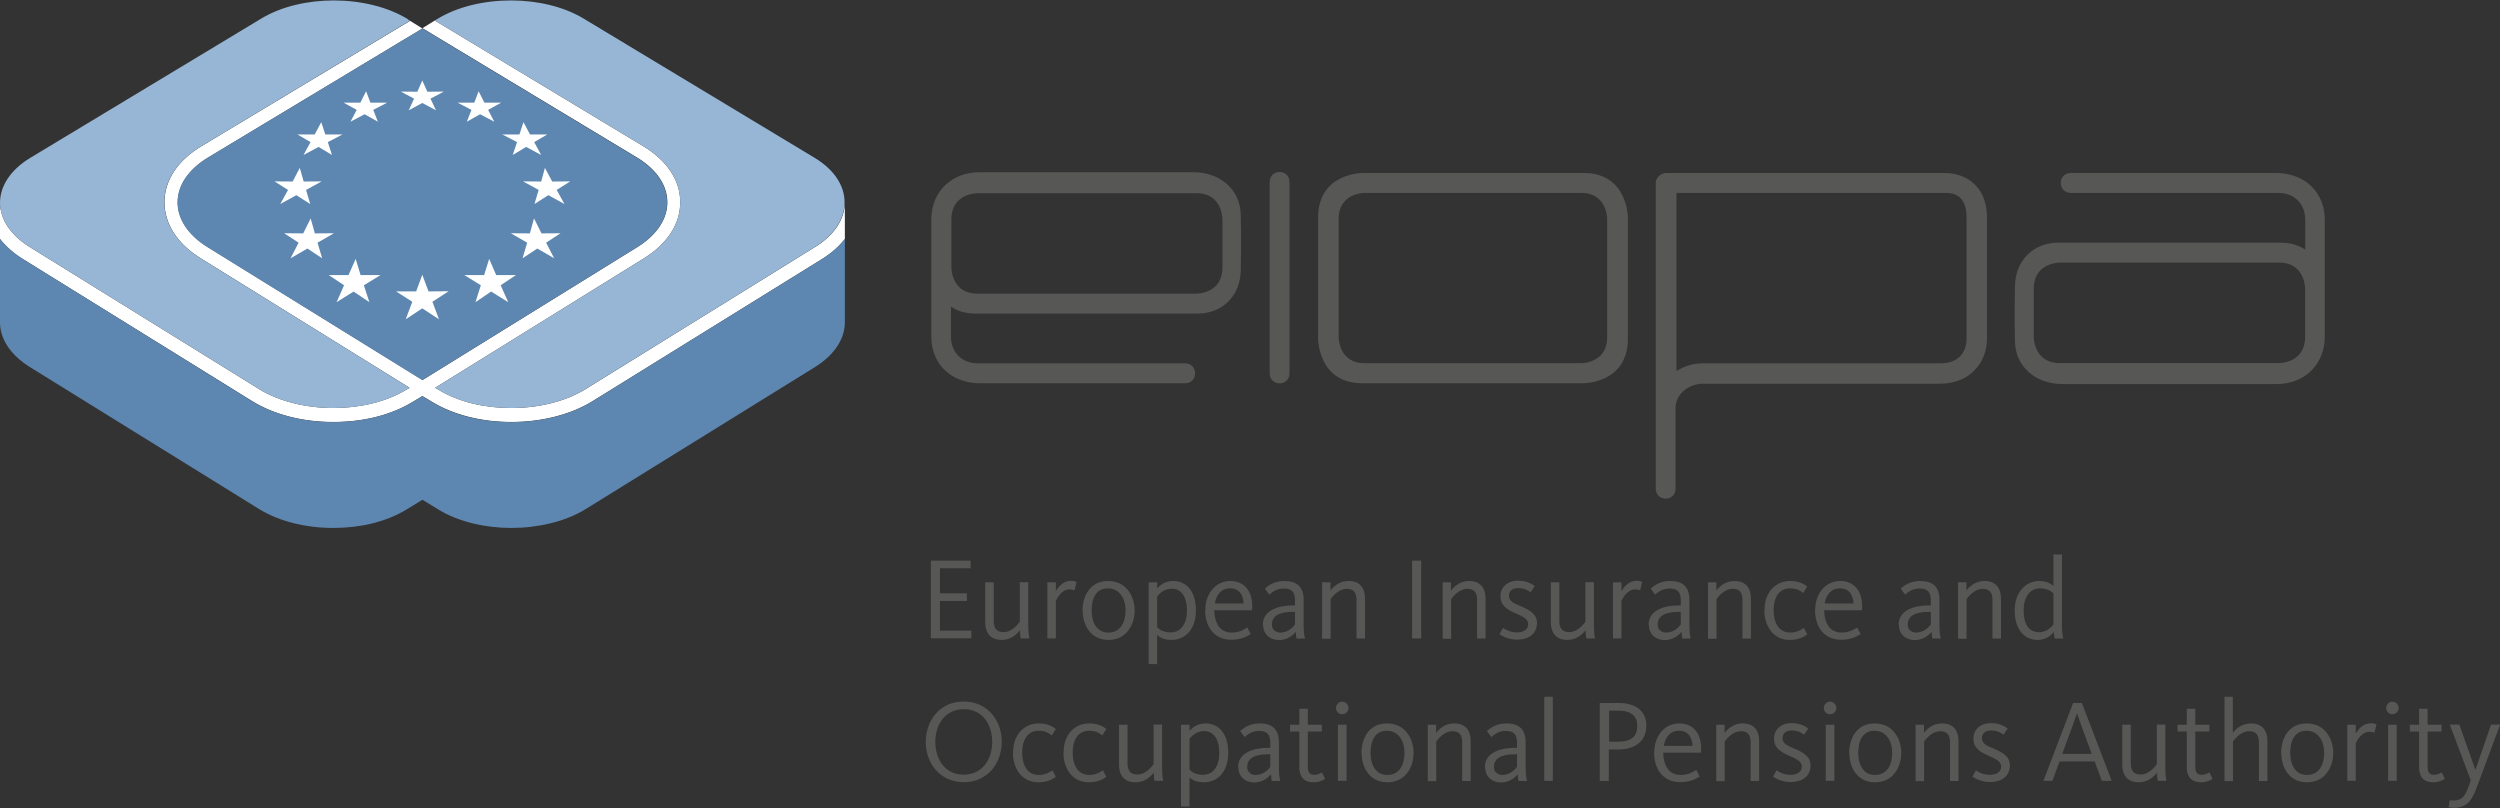 <svg width="167" height="54" xmlns="http://www.w3.org/2000/svg" xmlns:xlink="http://www.w3.org/1999/xlink" xml:space="preserve" overflow="hidden"><rect width="100%" height="100%" fill="#333333" stroke="none"/><defs><clipPath id="clip0"><rect x="485" y="191" width="167" height="54"/></clipPath></defs><g clip-path="url(#clip0)" transform="translate(-485 -191)"><path d="M62.18 37.196 64.837 37.196 64.837 37.704 62.787 37.704 62.787 39.366 64.588 39.366 64.588 39.874 62.787 39.874 62.787 41.845 64.887 41.845 64.887 42.352 62.18 42.352 62.18 37.186Z" fill="#575756" transform="matrix(1 0 0 1.006 485 191.03)"/><path d="M65.813 41.297 65.813 38.639 66.38 38.639 66.38 41.188C66.38 41.655 66.539 41.944 67.047 41.944 67.614 41.944 68.042 41.367 68.122 41.257L68.122 38.63 68.689 38.63 68.689 41.576C68.689 41.894 68.729 42.213 68.759 42.362L68.181 42.362C68.162 42.273 68.132 41.994 68.132 41.815 67.963 42.044 67.564 42.462 66.918 42.462 66.121 42.462 65.813 41.944 65.813 41.297Z" fill="#575756" transform="matrix(1 0 0 1.006 485 191.03)"/><path d="M69.963 38.639 70.531 38.639 70.531 39.217C70.68 38.968 71.008 38.54 71.526 38.54 71.755 38.54 71.864 38.59 71.914 38.62L71.775 39.167C71.775 39.167 71.645 39.107 71.446 39.107 70.889 39.107 70.58 39.754 70.531 39.864L70.531 42.362 69.963 42.362 69.963 38.639Z" fill="#575756" transform="matrix(1 0 0 1.006 485 191.03)"/><path d="M72.312 40.511C72.312 39.645 72.75 38.55 74.014 38.55 75.278 38.55 75.796 39.625 75.796 40.501 75.796 41.377 75.298 42.462 74.044 42.462 72.79 42.462 72.322 41.387 72.322 40.511ZM75.189 40.511C75.189 39.715 74.781 39.038 74.004 39.038 73.228 39.038 72.919 39.695 72.919 40.501 72.919 41.307 73.268 41.974 74.044 41.974 74.82 41.974 75.189 41.317 75.189 40.511Z" fill="#575756" transform="matrix(1 0 0 1.006 485 191.03)"/><path d="M76.732 38.639 77.299 38.639 77.299 39.048C77.488 38.819 77.836 38.55 78.374 38.55 79.28 38.55 79.887 39.267 79.887 40.501 79.887 41.735 79.2 42.462 78.245 42.462 77.717 42.462 77.438 42.263 77.299 42.133L77.299 44.064 76.732 44.064 76.732 38.639ZM79.29 40.511C79.29 39.685 78.971 39.058 78.264 39.058 77.747 39.058 77.398 39.436 77.299 39.575L77.299 41.626C77.468 41.785 77.737 41.964 78.195 41.964 78.911 41.964 79.29 41.347 79.29 40.501Z" fill="#575756" transform="matrix(1 0 0 1.006 485 191.03)"/><path d="M80.514 40.481C80.514 39.386 81.201 38.55 82.186 38.55 83.112 38.55 83.649 39.207 83.649 40.222 83.649 40.312 83.649 40.391 83.629 40.491L81.111 40.491C81.131 41.277 81.44 41.974 82.286 41.974 82.803 41.974 83.152 41.745 83.321 41.636L83.55 42.074C83.361 42.193 82.943 42.452 82.266 42.452 81.091 42.452 80.504 41.576 80.504 40.471ZM83.072 40.043C83.052 39.515 82.813 39.038 82.176 39.038 81.579 39.038 81.251 39.456 81.151 40.043L83.072 40.043Z" fill="#575756" transform="matrix(1 0 0 1.006 485 191.03)"/><path d="M84.356 41.456C84.356 40.471 85.441 40.172 86.347 40.172L86.506 40.172 86.506 39.824C86.506 39.277 86.277 39.048 85.76 39.048 85.421 39.048 85.122 39.157 84.794 39.456L84.495 39.058C84.864 38.719 85.282 38.55 85.809 38.55 86.625 38.55 87.083 38.938 87.083 39.784L87.083 41.526C87.083 41.894 87.123 42.193 87.173 42.372L86.606 42.372C86.586 42.273 86.556 42.034 86.556 41.924 86.307 42.233 85.899 42.472 85.441 42.472 84.824 42.472 84.376 42.074 84.376 41.466ZM86.506 41.437 86.506 40.6 86.347 40.6C85.55 40.6 84.963 40.819 84.963 41.446 84.963 41.835 85.292 41.974 85.511 41.974 85.929 41.974 86.267 41.755 86.506 41.437Z" fill="#575756" transform="matrix(1 0 0 1.006 485 191.03)"/><path d="M88.308 38.639 88.875 38.639 88.875 39.177C89.203 38.759 89.631 38.55 90.089 38.55 90.876 38.55 91.184 39.068 91.184 39.715L91.184 42.372 90.617 42.372 90.617 39.824C90.617 39.356 90.457 39.068 89.96 39.068 89.542 39.068 89.144 39.386 88.885 39.754L88.885 42.382 88.317 42.382 88.317 38.659Z" fill="#575756" transform="matrix(1 0 0 1.006 485 191.03)"/><path d="M94.329 37.196 94.937 37.196 94.937 42.362 94.329 42.362 94.329 37.196Z" fill="#575756" transform="matrix(1 0 0 1.006 485 191.03)"/><path d="M96.36 38.639 96.927 38.639 96.927 39.177C97.256 38.759 97.684 38.55 98.142 38.55 98.928 38.55 99.237 39.068 99.237 39.715L99.237 42.372 98.669 42.372 98.669 39.824C98.669 39.356 98.51 39.068 98.012 39.068 97.594 39.068 97.196 39.386 96.937 39.754L96.937 42.382 96.37 42.382 96.37 38.659Z" fill="#575756" transform="matrix(1 0 0 1.006 485 191.03)"/><path d="M100.152 42.103 100.401 41.665C100.54 41.765 100.879 41.964 101.327 41.964 101.775 41.964 102.083 41.765 102.083 41.426 102.083 41.088 101.805 40.939 101.257 40.7 100.68 40.451 100.232 40.192 100.232 39.555 100.232 38.978 100.67 38.53 101.416 38.53 102.033 38.53 102.402 38.799 102.521 38.888L102.242 39.297C102.113 39.197 101.834 39.018 101.416 39.018 101.018 39.018 100.799 39.217 100.799 39.525 100.799 39.874 101.098 40.023 101.516 40.192 102.123 40.451 102.67 40.71 102.67 41.337 102.67 42.014 102.163 42.442 101.347 42.442 100.809 42.442 100.401 42.243 100.162 42.083Z" fill="#575756" transform="matrix(1 0 0 1.006 485 191.03)"/><path d="M103.596 41.297 103.596 38.639 104.163 38.639 104.163 41.188C104.163 41.655 104.323 41.944 104.83 41.944 105.398 41.944 105.826 41.367 105.905 41.257L105.905 38.63 106.473 38.63 106.473 41.576C106.473 41.894 106.513 42.213 106.542 42.362L105.965 42.362C105.945 42.273 105.915 41.994 105.915 41.815 105.746 42.044 105.348 42.462 104.701 42.462 103.905 42.462 103.596 41.944 103.596 41.297Z" fill="#575756" transform="matrix(1 0 0 1.006 485 191.03)"/><path d="M107.747 38.639 108.314 38.639 108.314 39.217C108.463 38.968 108.792 38.54 109.309 38.54 109.538 38.54 109.648 38.59 109.698 38.62L109.558 39.167C109.558 39.167 109.429 39.107 109.23 39.107 108.672 39.107 108.364 39.754 108.314 39.864L108.314 42.362 107.747 42.362 107.747 38.639Z" fill="#575756" transform="matrix(1 0 0 1.006 485 191.03)"/><path d="M110.126 41.456C110.126 40.471 111.211 40.172 112.116 40.172L112.276 40.172 112.276 39.824C112.276 39.277 112.047 39.048 111.529 39.048 111.191 39.048 110.892 39.157 110.564 39.456L110.265 39.058C110.633 38.719 111.051 38.55 111.579 38.55 112.395 38.55 112.853 38.938 112.853 39.784L112.853 41.526C112.853 41.894 112.893 42.193 112.942 42.372L112.375 42.372C112.355 42.273 112.325 42.034 112.325 41.924 112.077 42.233 111.668 42.472 111.211 42.472 110.593 42.472 110.146 42.074 110.146 41.466ZM112.276 41.437 112.276 40.6 112.116 40.6C111.32 40.6 110.733 40.819 110.733 41.446 110.733 41.835 111.061 41.974 111.28 41.974 111.698 41.974 112.037 41.755 112.276 41.437Z" fill="#575756" transform="matrix(1 0 0 1.006 485 191.03)"/><path d="M114.087 38.639 114.654 38.639 114.654 39.177C114.983 38.759 115.411 38.55 115.869 38.55 116.655 38.55 116.964 39.068 116.964 39.715L116.964 42.372 116.396 42.372 116.396 39.824C116.396 39.356 116.237 39.068 115.739 39.068 115.321 39.068 114.923 39.386 114.664 39.754L114.664 42.382 114.097 42.382 114.097 38.659Z" fill="#575756" transform="matrix(1 0 0 1.006 485 191.03)"/><path d="M117.869 40.501C117.869 39.227 118.666 38.55 119.581 38.55 120.199 38.55 120.547 38.779 120.726 38.918L120.457 39.346C120.268 39.197 120.019 39.038 119.581 39.038 118.815 39.038 118.477 39.675 118.477 40.491 118.477 41.307 118.815 41.974 119.591 41.974 120.059 41.974 120.388 41.745 120.497 41.665L120.726 42.093C120.577 42.213 120.209 42.462 119.552 42.462 118.447 42.462 117.86 41.526 117.86 40.501Z" fill="#575756" transform="matrix(1 0 0 1.006 485 191.03)"/><path d="M121.254 40.481C121.254 39.386 121.94 38.55 122.926 38.55 123.852 38.55 124.389 39.207 124.389 40.222 124.389 40.312 124.389 40.391 124.369 40.491L121.851 40.491C121.871 41.277 122.179 41.974 123.025 41.974 123.543 41.974 123.891 41.745 124.061 41.636L124.289 42.074C124.1 42.193 123.682 42.452 123.005 42.452 121.831 42.452 121.244 41.576 121.244 40.471ZM123.812 40.043C123.792 39.515 123.553 39.038 122.916 39.038 122.319 39.038 121.99 39.456 121.891 40.043L123.812 40.043Z" fill="#575756" transform="matrix(1 0 0 1.006 485 191.03)"/><path d="M126.828 41.456C126.828 40.471 127.913 40.172 128.818 40.172L128.978 40.172 128.978 39.824C128.978 39.277 128.749 39.048 128.231 39.048 127.893 39.048 127.594 39.157 127.266 39.456L126.967 39.058C127.335 38.719 127.753 38.55 128.281 38.55 129.097 38.55 129.555 38.938 129.555 39.784L129.555 41.526C129.555 41.894 129.595 42.193 129.644 42.372L129.077 42.372C129.057 42.273 129.027 42.034 129.027 41.924 128.779 42.233 128.37 42.472 127.913 42.472 127.295 42.472 126.848 42.074 126.848 41.466ZM128.978 41.437 128.978 40.6 128.818 40.6C128.022 40.6 127.435 40.819 127.435 41.446 127.435 41.835 127.763 41.974 127.982 41.974 128.4 41.974 128.739 41.755 128.978 41.437Z" fill="#575756" transform="matrix(1 0 0 1.006 485 191.03)"/><path d="M130.789 38.639 131.356 38.639 131.356 39.177C131.685 38.759 132.113 38.55 132.571 38.55 133.357 38.55 133.666 39.068 133.666 39.715L133.666 42.372 133.098 42.372 133.098 39.824C133.098 39.356 132.939 39.068 132.441 39.068 132.023 39.068 131.625 39.386 131.366 39.754L131.366 42.382 130.799 42.382 130.799 38.659Z" fill="#575756" transform="matrix(1 0 0 1.006 485 191.03)"/><path d="M134.581 40.511C134.581 39.326 135.288 38.55 136.224 38.55 136.612 38.55 136.93 38.659 137.169 38.878L137.169 36.788 137.737 36.788 137.737 41.616C137.737 41.874 137.786 42.183 137.826 42.372L137.259 42.372C137.239 42.292 137.199 42.083 137.189 41.944 136.93 42.263 136.562 42.462 136.114 42.462 135.218 42.462 134.581 41.755 134.581 40.511ZM137.169 41.437 137.169 39.376C136.94 39.157 136.662 39.038 136.274 39.038 135.567 39.038 135.179 39.655 135.179 40.501 135.179 41.347 135.477 41.954 136.224 41.954 136.552 41.954 136.92 41.765 137.159 41.446Z" fill="#575756" transform="matrix(1 0 0 1.006 485 191.03)"/><path d="M61.841 49.24C61.841 47.817 62.777 46.553 64.369 46.553 65.962 46.553 66.918 47.807 66.918 49.22 66.918 50.633 65.982 51.908 64.389 51.908 62.797 51.908 61.841 50.653 61.841 49.24ZM66.28 49.24C66.28 48.075 65.624 47.06 64.389 47.06 63.155 47.06 62.478 48.066 62.478 49.23 62.478 50.395 63.135 51.41 64.369 51.41 65.604 51.41 66.28 50.405 66.28 49.24Z" fill="#575756" transform="matrix(1 0 0 1.006 485 191.03)"/><path d="M67.674 49.957C67.674 48.683 68.47 48.006 69.386 48.006 70.003 48.006 70.351 48.235 70.531 48.374L70.262 48.802C70.073 48.653 69.824 48.493 69.386 48.493 68.62 48.493 68.281 49.13 68.281 49.947 68.281 50.763 68.62 51.43 69.396 51.43 69.864 51.43 70.192 51.201 70.302 51.121L70.531 51.549C70.381 51.669 70.013 51.917 69.356 51.917 68.251 51.917 67.664 50.982 67.664 49.957Z" fill="#575756" transform="matrix(1 0 0 1.006 485 191.03)"/><path d="M71.048 49.957C71.048 48.683 71.844 48.006 72.76 48.006 73.377 48.006 73.726 48.235 73.905 48.374L73.636 48.802C73.447 48.653 73.198 48.493 72.76 48.493 71.994 48.493 71.655 49.13 71.655 49.947 71.655 50.763 71.994 51.43 72.77 51.43 73.238 51.43 73.566 51.201 73.676 51.121L73.905 51.549C73.755 51.669 73.387 51.917 72.73 51.917 71.626 51.917 71.038 50.982 71.038 49.957Z" fill="#575756" transform="matrix(1 0 0 1.006 485 191.03)"/><path d="M74.751 50.753 74.751 48.095 75.318 48.095 75.318 50.644C75.318 51.111 75.478 51.4 75.985 51.4 76.552 51.4 76.98 50.823 77.06 50.713L77.06 48.085 77.627 48.085 77.627 51.032C77.627 51.35 77.667 51.669 77.697 51.818L77.12 51.818C77.1 51.728 77.07 51.45 77.07 51.27 76.901 51.499 76.503 51.917 75.856 51.917 75.059 51.917 74.751 51.4 74.751 50.753Z" fill="#575756" transform="matrix(1 0 0 1.006 485 191.03)"/><path d="M78.891 48.095 79.459 48.095 79.459 48.504C79.648 48.275 79.996 48.006 80.534 48.006 81.44 48.006 82.047 48.722 82.047 49.957 82.047 51.191 81.36 51.917 80.404 51.917 79.877 51.917 79.598 51.718 79.459 51.589L79.459 53.52 78.891 53.52 78.891 48.095ZM81.45 49.967C81.45 49.141 81.131 48.513 80.424 48.513 79.907 48.513 79.558 48.892 79.459 49.031L79.459 51.081C79.628 51.241 79.897 51.42 80.355 51.42 81.071 51.42 81.45 50.803 81.45 49.957Z" fill="#575756" transform="matrix(1 0 0 1.006 485 191.03)"/><path d="M82.704 50.912C82.704 49.927 83.789 49.628 84.694 49.628L84.854 49.628 84.854 49.28C84.854 48.732 84.625 48.504 84.107 48.504 83.769 48.504 83.47 48.613 83.142 48.912L82.843 48.513C83.211 48.175 83.629 48.006 84.157 48.006 84.973 48.006 85.431 48.394 85.431 49.24L85.431 50.982C85.431 51.35 85.471 51.649 85.521 51.828L84.953 51.828C84.933 51.728 84.903 51.489 84.903 51.38 84.655 51.689 84.246 51.928 83.789 51.928 83.171 51.928 82.724 51.529 82.724 50.922ZM84.854 50.892 84.854 50.056 84.694 50.056C83.898 50.056 83.311 50.275 83.311 50.902 83.311 51.29 83.639 51.43 83.858 51.43 84.276 51.43 84.615 51.211 84.854 50.892Z" fill="#575756" transform="matrix(1 0 0 1.006 485 191.03)"/><path d="M86.795 50.922 86.795 48.543 86.177 48.543 86.177 48.095 86.795 48.095 86.795 47.03 87.362 47.03 87.362 48.095 88.298 48.095 88.298 48.543 87.362 48.543 87.362 50.872C87.362 51.241 87.472 51.42 87.8 51.42 88.029 51.42 88.238 51.3 88.308 51.261L88.517 51.689C88.407 51.758 88.138 51.917 87.73 51.917 87.113 51.917 86.795 51.549 86.795 50.932Z" fill="#575756" transform="matrix(1 0 0 1.006 485 191.03)"/><path d="M89.243 46.981C89.243 46.752 89.432 46.562 89.661 46.562 89.89 46.562 90.079 46.752 90.079 46.981 90.079 47.209 89.89 47.399 89.661 47.399 89.432 47.399 89.243 47.209 89.243 46.981ZM89.373 48.095 89.95 48.095 89.95 51.818 89.373 51.818 89.373 48.095Z" fill="#575756" transform="matrix(1 0 0 1.006 485 191.03)"/><path d="M90.945 49.967C90.945 49.101 91.383 48.006 92.647 48.006 93.911 48.006 94.429 49.081 94.429 49.957 94.429 50.833 93.931 51.917 92.677 51.917 91.423 51.917 90.955 50.843 90.955 49.967ZM93.822 49.967C93.822 49.17 93.414 48.493 92.637 48.493 91.861 48.493 91.552 49.15 91.552 49.957 91.552 50.763 91.901 51.43 92.677 51.43 93.454 51.43 93.822 50.773 93.822 49.967Z" fill="#575756" transform="matrix(1 0 0 1.006 485 191.03)"/><path d="M95.365 48.095 95.932 48.095 95.932 48.633C96.26 48.215 96.688 48.006 97.146 48.006 97.933 48.006 98.241 48.523 98.241 49.17L98.241 51.828 97.674 51.828 97.674 49.28C97.674 48.812 97.514 48.523 97.017 48.523 96.599 48.523 96.201 48.842 95.942 49.21L95.942 51.838 95.374 51.838 95.374 48.115Z" fill="#575756" transform="matrix(1 0 0 1.006 485 191.03)"/><path d="M99.187 50.912C99.187 49.927 100.272 49.628 101.177 49.628L101.337 49.628 101.337 49.28C101.337 48.732 101.108 48.504 100.59 48.504 100.252 48.504 99.953 48.613 99.625 48.912L99.326 48.513C99.694 48.175 100.112 48.006 100.64 48.006 101.456 48.006 101.914 48.394 101.914 49.24L101.914 50.982C101.914 51.35 101.954 51.649 102.004 51.828L101.436 51.828C101.416 51.728 101.386 51.489 101.386 51.38 101.138 51.689 100.73 51.928 100.272 51.928 99.655 51.928 99.207 51.529 99.207 50.922ZM101.337 50.892 101.337 50.056 101.177 50.056C100.381 50.056 99.794 50.275 99.794 50.902 99.794 51.29 100.122 51.43 100.341 51.43 100.759 51.43 101.098 51.211 101.337 50.892Z" fill="#575756" transform="matrix(1 0 0 1.006 485 191.03)"/><path d="M103.158 46.234 103.726 46.234 103.726 51.818 103.158 51.818 103.158 46.234Z" fill="#575756" transform="matrix(1 0 0 1.006 485 191.03)"/><path d="M106.871 46.652 108.165 46.652C109.2 46.652 109.976 47.15 109.976 48.145 109.976 49.141 109.28 49.738 108.075 49.738L107.468 49.738 107.468 51.828 106.861 51.828 106.861 46.662ZM108.085 49.22C108.991 49.22 109.369 48.852 109.369 48.165 109.369 47.578 109.031 47.16 108.115 47.16L107.488 47.16 107.488 49.22 108.095 49.22Z" fill="#575756" transform="matrix(1 0 0 1.006 485 191.03)"/><path d="M110.504 49.937C110.504 48.842 111.191 48.006 112.176 48.006 113.102 48.006 113.639 48.663 113.639 49.678 113.639 49.768 113.639 49.847 113.619 49.947L111.101 49.947C111.121 50.733 111.43 51.43 112.276 51.43 112.793 51.43 113.142 51.201 113.311 51.091L113.54 51.529C113.351 51.649 112.933 51.908 112.256 51.908 111.081 51.908 110.494 51.032 110.494 49.927ZM113.062 49.499C113.042 48.971 112.803 48.493 112.166 48.493 111.569 48.493 111.24 48.912 111.141 49.499L113.062 49.499Z" fill="#575756" transform="matrix(1 0 0 1.006 485 191.03)"/><path d="M114.635 48.095 115.202 48.095 115.202 48.633C115.53 48.215 115.958 48.006 116.416 48.006 117.203 48.006 117.511 48.523 117.511 49.17L117.511 51.828 116.944 51.828 116.944 49.28C116.944 48.812 116.785 48.523 116.287 48.523 115.869 48.523 115.471 48.842 115.212 49.21L115.212 51.838 114.645 51.838 114.645 48.115Z" fill="#575756" transform="matrix(1 0 0 1.006 485 191.03)"/><path d="M118.427 51.559 118.676 51.121C118.815 51.221 119.153 51.42 119.601 51.42 120.049 51.42 120.358 51.221 120.358 50.882 120.358 50.544 120.079 50.395 119.532 50.156 118.954 49.907 118.507 49.648 118.507 49.011 118.507 48.434 118.944 47.986 119.691 47.986 120.308 47.986 120.676 48.255 120.796 48.344L120.517 48.752C120.388 48.653 120.109 48.474 119.691 48.474 119.293 48.474 119.074 48.673 119.074 48.981 119.074 49.33 119.372 49.479 119.79 49.648 120.398 49.907 120.945 50.166 120.945 50.793 120.945 51.47 120.437 51.898 119.621 51.898 119.084 51.898 118.676 51.699 118.437 51.539Z" fill="#575756" transform="matrix(1 0 0 1.006 485 191.03)"/><path d="M121.831 46.981C121.831 46.752 122.02 46.562 122.249 46.562 122.478 46.562 122.667 46.752 122.667 46.981 122.667 47.209 122.478 47.399 122.249 47.399 122.02 47.399 121.831 47.209 121.831 46.981ZM121.96 48.095 122.538 48.095 122.538 51.818 121.96 51.818 121.96 48.095Z" fill="#575756" transform="matrix(1 0 0 1.006 485 191.03)"/><path d="M123.523 49.967C123.523 49.101 123.961 48.006 125.225 48.006 126.489 48.006 127.007 49.081 127.007 49.957 127.007 50.833 126.509 51.917 125.255 51.917 124.001 51.917 123.533 50.843 123.533 49.967ZM126.4 49.967C126.4 49.17 125.992 48.493 125.215 48.493 124.439 48.493 124.13 49.15 124.13 49.957 124.13 50.763 124.479 51.43 125.255 51.43 126.031 51.43 126.4 50.773 126.4 49.967Z" fill="#575756" transform="matrix(1 0 0 1.006 485 191.03)"/><path d="M127.952 48.095 128.52 48.095 128.52 48.633C128.848 48.215 129.276 48.006 129.734 48.006 130.52 48.006 130.829 48.523 130.829 49.17L130.829 51.828 130.262 51.828 130.262 49.28C130.262 48.812 130.102 48.523 129.605 48.523 129.187 48.523 128.788 48.842 128.53 49.21L128.53 51.838 127.962 51.838 127.962 48.115Z" fill="#575756" transform="matrix(1 0 0 1.006 485 191.03)"/><path d="M131.745 51.559 131.993 51.121C132.133 51.221 132.471 51.42 132.919 51.42 133.367 51.42 133.676 51.221 133.676 50.882 133.676 50.544 133.397 50.395 132.85 50.156 132.272 49.907 131.824 49.648 131.824 49.011 131.824 48.434 132.262 47.986 133.009 47.986 133.626 47.986 133.994 48.255 134.114 48.344L133.835 48.752C133.706 48.653 133.427 48.474 133.009 48.474 132.611 48.474 132.392 48.673 132.392 48.981 132.392 49.33 132.69 49.479 133.108 49.648 133.715 49.907 134.263 50.166 134.263 50.793 134.263 51.47 133.755 51.898 132.939 51.898 132.402 51.898 131.993 51.699 131.755 51.539Z" fill="#575756" transform="matrix(1 0 0 1.006 485 191.03)"/><path d="M138.483 46.652 139.07 46.652 141.061 51.818 140.404 51.818 139.926 50.534 137.577 50.534 137.1 51.818 136.502 51.818 138.483 46.652ZM139.727 50.026 139.07 48.255C138.911 47.817 138.842 47.608 138.752 47.359L138.732 47.359C138.642 47.618 138.563 47.856 138.414 48.255L137.757 50.026 139.717 50.026Z" fill="#575756" transform="matrix(1 0 0 1.006 485 191.03)"/><path d="M141.768 50.753 141.768 48.095 142.335 48.095 142.335 50.644C142.335 51.111 142.494 51.4 143.002 51.4 143.569 51.4 143.997 50.823 144.077 50.713L144.077 48.085 144.644 48.085 144.644 51.032C144.644 51.35 144.684 51.669 144.714 51.818L144.137 51.818C144.117 51.728 144.087 51.45 144.087 51.27 143.918 51.499 143.52 51.917 142.873 51.917 142.076 51.917 141.768 51.4 141.768 50.753Z" fill="#575756" transform="matrix(1 0 0 1.006 485 191.03)"/><path d="M146.078 50.922 146.078 48.543 145.461 48.543 145.461 48.095 146.078 48.095 146.078 47.03 146.645 47.03 146.645 48.095 147.581 48.095 147.581 48.543 146.645 48.543 146.645 50.872C146.645 51.241 146.755 51.42 147.083 51.42 147.312 51.42 147.521 51.3 147.591 51.261L147.8 51.689C147.69 51.758 147.421 51.917 147.013 51.917 146.396 51.917 146.078 51.549 146.078 50.932Z" fill="#575756" transform="matrix(1 0 0 1.006 485 191.03)"/><path d="M148.586 46.234 149.153 46.234 149.153 48.633C149.313 48.424 149.711 48.006 150.368 48.006 151.154 48.006 151.463 48.523 151.463 49.17L151.463 51.828 150.895 51.828 150.895 49.28C150.895 48.812 150.736 48.523 150.238 48.523 149.661 48.523 149.233 49.101 149.163 49.21L149.163 51.838 148.596 51.838 148.596 46.254Z" fill="#575756" transform="matrix(1 0 0 1.006 485 191.03)"/><path d="M152.378 49.967C152.378 49.101 152.816 48.006 154.08 48.006 155.344 48.006 155.862 49.081 155.862 49.957 155.862 50.833 155.364 51.917 154.11 51.917 152.856 51.917 152.388 50.843 152.388 49.967ZM155.255 49.967C155.255 49.17 154.847 48.493 154.07 48.493 153.294 48.493 152.985 49.15 152.985 49.957 152.985 50.763 153.334 51.43 154.11 51.43 154.887 51.43 155.255 50.773 155.255 49.967Z" fill="#575756" transform="matrix(1 0 0 1.006 485 191.03)"/><path d="M156.798 48.095 157.365 48.095 157.365 48.673C157.514 48.424 157.843 47.996 158.36 47.996 158.589 47.996 158.699 48.046 158.749 48.075L158.609 48.623C158.609 48.623 158.48 48.563 158.281 48.563 157.723 48.563 157.415 49.21 157.365 49.32L157.365 51.818 156.798 51.818 156.798 48.095Z" fill="#575756" transform="matrix(1 0 0 1.006 485 191.03)"/><path d="M159.396 46.981C159.396 46.752 159.585 46.562 159.814 46.562 160.042 46.562 160.232 46.752 160.232 46.981 160.232 47.209 160.042 47.399 159.814 47.399 159.585 47.399 159.396 47.209 159.396 46.981ZM159.525 48.095 160.102 48.095 160.102 51.818 159.525 51.818 159.525 48.095Z" fill="#575756" transform="matrix(1 0 0 1.006 485 191.03)"/><path d="M161.595 50.922 161.595 48.543 160.978 48.543 160.978 48.095 161.595 48.095 161.595 47.03 162.163 47.03 162.163 48.095 163.098 48.095 163.098 48.543 162.163 48.543 162.163 50.872C162.163 51.241 162.272 51.42 162.601 51.42 162.829 51.42 163.039 51.3 163.108 51.261L163.317 51.689C163.208 51.758 162.939 51.917 162.531 51.917 161.914 51.917 161.595 51.549 161.595 50.932Z" fill="#575756" transform="matrix(1 0 0 1.006 485 191.03)"/><path d="M163.566 53.58 163.646 53.102C163.695 53.102 163.745 53.122 163.934 53.122 164.452 53.122 164.671 52.823 164.87 52.276L165.049 51.788 163.646 48.085 164.283 48.085 165.348 51.062 165.368 51.062 166.403 48.085 167.01 48.085 165.427 52.306C165.169 52.992 164.85 53.61 163.934 53.61 163.745 53.61 163.646 53.59 163.576 53.57Z" fill="#575756" transform="matrix(1 0 0 1.006 485 191.03)"/><path d="M54.426 16.384 39.117 25.809C37.754 26.645 35.952 27.064 34.16 27.064 32.369 27.064 30.657 26.666 29.323 25.869L29.064 25.72 29.064 25.72C29.064 25.72 32.588 23.55 32.588 23.55L43.019 17.12C44.582 16.154 45.448 14.831 45.438 13.387 45.438 11.944 44.552 10.63 42.979 9.685L29.044 1.334 29.044 1.334C29.044 1.334 28.218 1.841 28.218 1.841L28.218 1.841C28.218 1.841 28.218 1.841 28.218 1.841L42.541 10.421C45.249 12.044 45.259 14.721 42.581 16.373L28.228 25.202 28.228 25.202C28.228 25.202 28.228 25.202 28.228 25.202L28.228 25.202C28.228 25.202 28.228 25.202 28.228 25.202L13.875 16.373C11.188 14.721 11.208 12.044 13.915 10.421L28.218 1.861 28.218 1.861C28.218 1.861 28.218 1.861 28.218 1.861L27.392 1.354 27.392 1.354C27.392 1.354 13.447 9.685 13.447 9.685 11.865 10.63 10.999 11.944 10.989 13.387 10.989 14.831 11.835 16.154 13.407 17.12L23.839 23.55 27.362 25.72 27.362 25.72 27.103 25.869C25.77 26.666 24.018 27.064 22.266 27.064 20.514 27.064 18.663 26.645 17.309 25.809L2.001 16.384C0.677 15.567 0.01 14.502 0 13.437L0 15.836C0 15.836 0 15.836 0 15.836 0.388 16.334 0.906 16.782 1.543 17.18L16.851 26.606C18.305 27.502 20.226 27.989 22.266 27.989 24.306 27.989 26.128 27.521 27.551 26.666L28.218 26.267 28.885 26.666C30.308 27.521 32.18 27.989 34.17 27.989 36.161 27.989 38.132 27.502 39.585 26.606L54.894 17.18C55.531 16.792 56.048 16.334 56.436 15.836L56.436 15.836C56.436 15.836 56.436 13.437 56.436 13.437 56.426 14.502 55.76 15.567 54.436 16.384Z" fill="#FFFFFF" transform="matrix(1 0 0 1.006 485 191.03)"/><path d="M27.263 1.254C25.899 0.418 24.097 0 22.296 0 20.544 0 18.802 0.398 17.468 1.194L2.04 10.441C0.677 11.257 0 12.352 0 13.437 0.01 14.502 0.677 15.567 2.001 16.384L17.309 25.809C18.673 26.645 20.474 27.064 22.266 27.064 24.058 27.064 25.77 26.666 27.103 25.869L27.352 25.72 27.352 25.72C27.352 25.72 23.829 23.55 23.829 23.55L13.397 17.12C11.835 16.154 10.969 14.831 10.979 13.387 10.979 11.944 11.865 10.63 13.437 9.685L27.382 1.344 27.253 1.264Z" fill="#97B6D5" transform="matrix(1 0 0 1.006 485 191.03)"/><path d="M29.174 1.254C30.527 0.418 32.329 0 34.131 0 35.882 0 37.634 0.398 38.968 1.194L54.386 10.431C55.76 11.248 56.436 12.342 56.416 13.437 56.407 14.502 55.74 15.567 54.416 16.384L39.107 25.809C37.744 26.645 35.942 27.064 34.151 27.064 32.359 27.064 30.647 26.666 29.313 25.869L29.064 25.72 29.064 25.72C29.064 25.72 32.588 23.55 32.588 23.55L43.019 17.12C44.582 16.154 45.448 14.831 45.438 13.387 45.438 11.944 44.552 10.63 42.979 9.685L29.044 1.334 29.174 1.254Z" fill="#97B6D5" transform="matrix(1 0 0 1.006 485 191.03)"/><path d="M56.426 15.846C56.038 16.344 55.521 16.792 54.884 17.19L39.575 26.616C38.122 27.512 36.201 27.999 34.16 27.999 32.12 27.999 30.299 27.531 28.875 26.675L28.208 26.277 27.541 26.675C26.118 27.531 24.247 27.999 22.256 27.999 20.265 27.999 18.295 27.512 16.841 26.616L1.543 17.18C0.906 16.792 0.388 16.334 0 15.846L0 15.846C0 17.568 0 21.311 0 21.32-0.02 22.415 0.647 23.51 2.001 24.346L17.309 33.772C18.673 34.608 20.474 35.026 22.266 35.026 24.058 35.026 25.77 34.628 27.103 33.832L28.218 33.155 29.333 33.832C30.667 34.628 32.419 35.026 34.17 35.026 35.922 35.026 37.774 34.608 39.127 33.772L54.436 24.346C55.789 23.51 56.456 22.415 56.436 21.32 56.436 21.32 56.436 17.568 56.436 15.846L56.436 15.846Z" fill="#5D87B1" transform="matrix(1 0 0 1.006 485 191.03)"/><path d="M13.855 16.384 28.208 25.212 42.561 16.384C45.249 14.731 45.229 12.054 42.521 10.431L28.218 1.861 13.895 10.431C11.188 12.054 11.178 14.731 13.855 16.384Z" fill="#5D87B1" transform="matrix(1 0 0 1.006 485 191.03)"/><path d="M28.208 5.315 28.547 6.062 29.651 6.052 28.756 6.52 29.124 7.296 28.208 6.808 27.302 7.296 27.661 6.52 26.775 6.052 27.88 6.062 28.208 5.315Z" fill="#FFFFFF" transform="matrix(1 0 0 1.006 485 191.03)"/><path d="M28.208 18.215 28.626 19.32 29.97 19.31 28.885 20.007 29.323 21.171 28.208 20.445 27.103 21.171 27.541 20.007 26.456 19.32 27.8 19.32 28.208 18.215Z" fill="#FFFFFF" transform="matrix(1 0 0 1.006 485 191.03)"/><path d="M24.456 6.032 24.744 6.788 25.859 6.788 24.933 7.266 25.242 8.052 24.356 7.555 23.411 8.052 23.829 7.266 22.953 6.788 24.068 6.788 24.456 6.032Z" fill="#FFFFFF" transform="matrix(1 0 0 1.006 485 191.03)"/><path d="M21.46 8.082 21.729 8.898 22.883 8.898 21.898 9.406 22.176 10.262 21.281 9.725 20.275 10.262 20.743 9.406 19.867 8.898 21.022 8.898 21.46 8.082Z" fill="#FFFFFF" transform="matrix(1 0 0 1.006 485 191.03)"/><path d="M20.026 11.118 20.285 12.024 21.49 12.014 20.445 12.581 20.723 13.517 19.797 12.93 18.723 13.517 19.24 12.581 18.334 12.014 19.549 12.024 20.026 11.118Z" fill="#FFFFFF" transform="matrix(1 0 0 1.006 485 191.03)"/><path d="M20.753 14.472 21.032 15.468 22.306 15.458 21.211 16.085 21.52 17.12 20.534 16.473 19.409 17.12 19.947 16.085 18.981 15.458 20.255 15.468 20.753 14.472Z" fill="#FFFFFF" transform="matrix(1 0 0 1.006 485 191.03)"/><path d="M23.759 17.16 24.087 18.235 25.421 18.235 24.306 18.912 24.675 20.036 23.62 19.33 22.485 20.036 22.983 18.912 21.957 18.235 23.281 18.235 23.759 17.16Z" fill="#FFFFFF" transform="matrix(1 0 0 1.006 485 191.03)"/><path d="M31.971 6.032 31.682 6.788 30.567 6.788 31.493 7.266 31.184 8.052 32.07 7.555 33.016 8.052 32.608 7.266 33.474 6.788 32.359 6.788 31.971 6.032Z" fill="#FFFFFF" transform="matrix(1 0 0 1.006 485 191.03)"/><path d="M34.967 8.082 34.698 8.898 33.553 8.898 34.539 9.406 34.25 10.262 35.146 9.725 36.151 10.262 35.683 9.406 36.559 8.898 35.405 8.898 34.967 8.082Z" fill="#FFFFFF" transform="matrix(1 0 0 1.006 485 191.03)"/><path d="M36.4 11.118 36.151 12.024 34.937 12.014 35.982 12.581 35.703 13.517 36.629 12.93 37.704 13.517 37.186 12.581 38.092 12.014 36.888 12.024 36.4 11.118Z" fill="#FFFFFF" transform="matrix(1 0 0 1.006 485 191.03)"/><path d="M35.673 14.472 35.395 15.468 34.121 15.458 35.215 16.085 34.907 17.12 35.892 16.473 37.017 17.12 36.48 16.085 37.445 15.458 36.171 15.468 35.673 14.472Z" fill="#FFFFFF" transform="matrix(1 0 0 1.006 485 191.03)"/><path d="M32.677 17.16 32.339 18.235 31.015 18.235 32.12 18.912 31.762 20.036 32.807 19.33 33.951 20.036 33.444 18.912 34.469 18.235 33.145 18.235 32.677 17.16Z" fill="#FFFFFF" transform="matrix(1 0 0 1.006 485 191.03)"/><path d="M152.199 11.457 138.334 11.457C137.438 11.457 137.438 12.78 138.334 12.78L152.199 12.78C153.185 12.78 153.991 13.437 153.991 14.572L153.991 16.553C153.523 16.224 152.956 16.085 152.338 16.085L137.478 16.085C135.875 16.085 134.651 17.22 134.601 18.912 134.552 21.221 134.601 22.595 134.601 22.595 134.601 24.336 136.015 25.471 137.757 25.471L152.09 25.471C153.832 25.471 155.245 24.297 155.295 22.405L155.295 14.572C155.295 12.87 154.14 11.546 152.179 11.457ZM153.981 22.356C153.981 24.078 152.259 24.078 152.259 24.078L137.577 24.078C135.855 24.078 135.855 22.356 135.855 22.356L135.855 19.131C135.855 17.409 137.577 17.409 137.577 17.409L152.259 17.409C153.981 17.409 153.981 19.131 153.981 19.131L153.981 22.356Z" fill="#575756" transform="matrix(1 0 0 1.006 485 191.03)"/><path d="M129.844 11.457 111.31 11.457C110.932 11.457 110.603 11.785 110.603 12.113L110.603 32.409C110.603 33.304 111.927 33.304 111.927 32.409L111.927 27.093C111.927 25.979 113.002 25.451 113.719 25.451L129.615 25.451C131.456 25.451 132.73 24.177 132.73 22.435L132.73 14.383C132.73 12.591 131.595 11.457 129.854 11.457M131.366 22.445C131.366 23.48 130.71 24.097 129.625 24.097L113.729 24.097C113.072 24.097 112.505 24.287 111.987 24.615L111.987 12.78 130.003 12.78C130.948 12.78 131.366 13.397 131.366 14.383L131.366 22.445Z" fill="#575756" transform="matrix(1 0 0 1.006 485 191.03)"/><path d="M105.786 11.457 91.005 11.457C91.005 11.457 88.049 11.457 88.049 14.413L88.049 22.465C88.049 22.465 88.049 25.421 91.005 25.421L105.786 25.421C105.786 25.421 108.742 25.421 108.742 22.465L108.742 14.413C108.742 14.413 108.742 11.457 105.786 11.457M107.359 22.366C107.359 24.087 105.637 24.087 105.637 24.087L91.144 24.087C89.422 24.087 89.422 22.366 89.422 22.366L89.422 14.502C89.422 12.78 91.144 12.78 91.144 12.78L105.637 12.78C107.359 12.78 107.359 14.502 107.359 14.502L107.359 22.366Z" fill="#575756" transform="matrix(1 0 0 1.006 485 191.03)"/><path d="M86.138 24.754 86.138 12.064C86.138 11.168 84.814 11.168 84.814 12.064L84.814 24.754C84.814 25.65 86.138 25.65 86.138 24.754" fill="#575756" transform="matrix(1 0 0 1.006 485 191.03)"/><path d="M65.325 25.421 79.16 25.421C80.056 25.421 80.056 24.097 79.16 24.097L65.315 24.097C64.329 24.097 63.523 23.441 63.523 22.306L63.523 20.325C63.991 20.654 64.558 20.793 65.176 20.793L80.006 20.793C81.609 20.793 82.833 19.658 82.883 17.966 82.933 15.657 82.883 14.283 82.883 14.283 82.883 12.541 81.469 11.407 79.728 11.407L65.415 11.407C63.673 11.407 62.259 12.581 62.209 14.472L62.209 22.306C62.209 24.008 63.364 25.332 65.325 25.421ZM63.553 14.522C63.553 12.8 65.275 12.8 65.275 12.8L79.937 12.8C81.659 12.8 81.659 14.522 81.659 14.522L81.659 17.747C81.659 19.469 79.937 19.469 79.937 19.469L65.275 19.469C63.553 19.469 63.553 17.747 63.553 17.747L63.553 14.522Z" fill="#575756" transform="matrix(1 0 0 1.006 485 191.03)"/></g></svg>